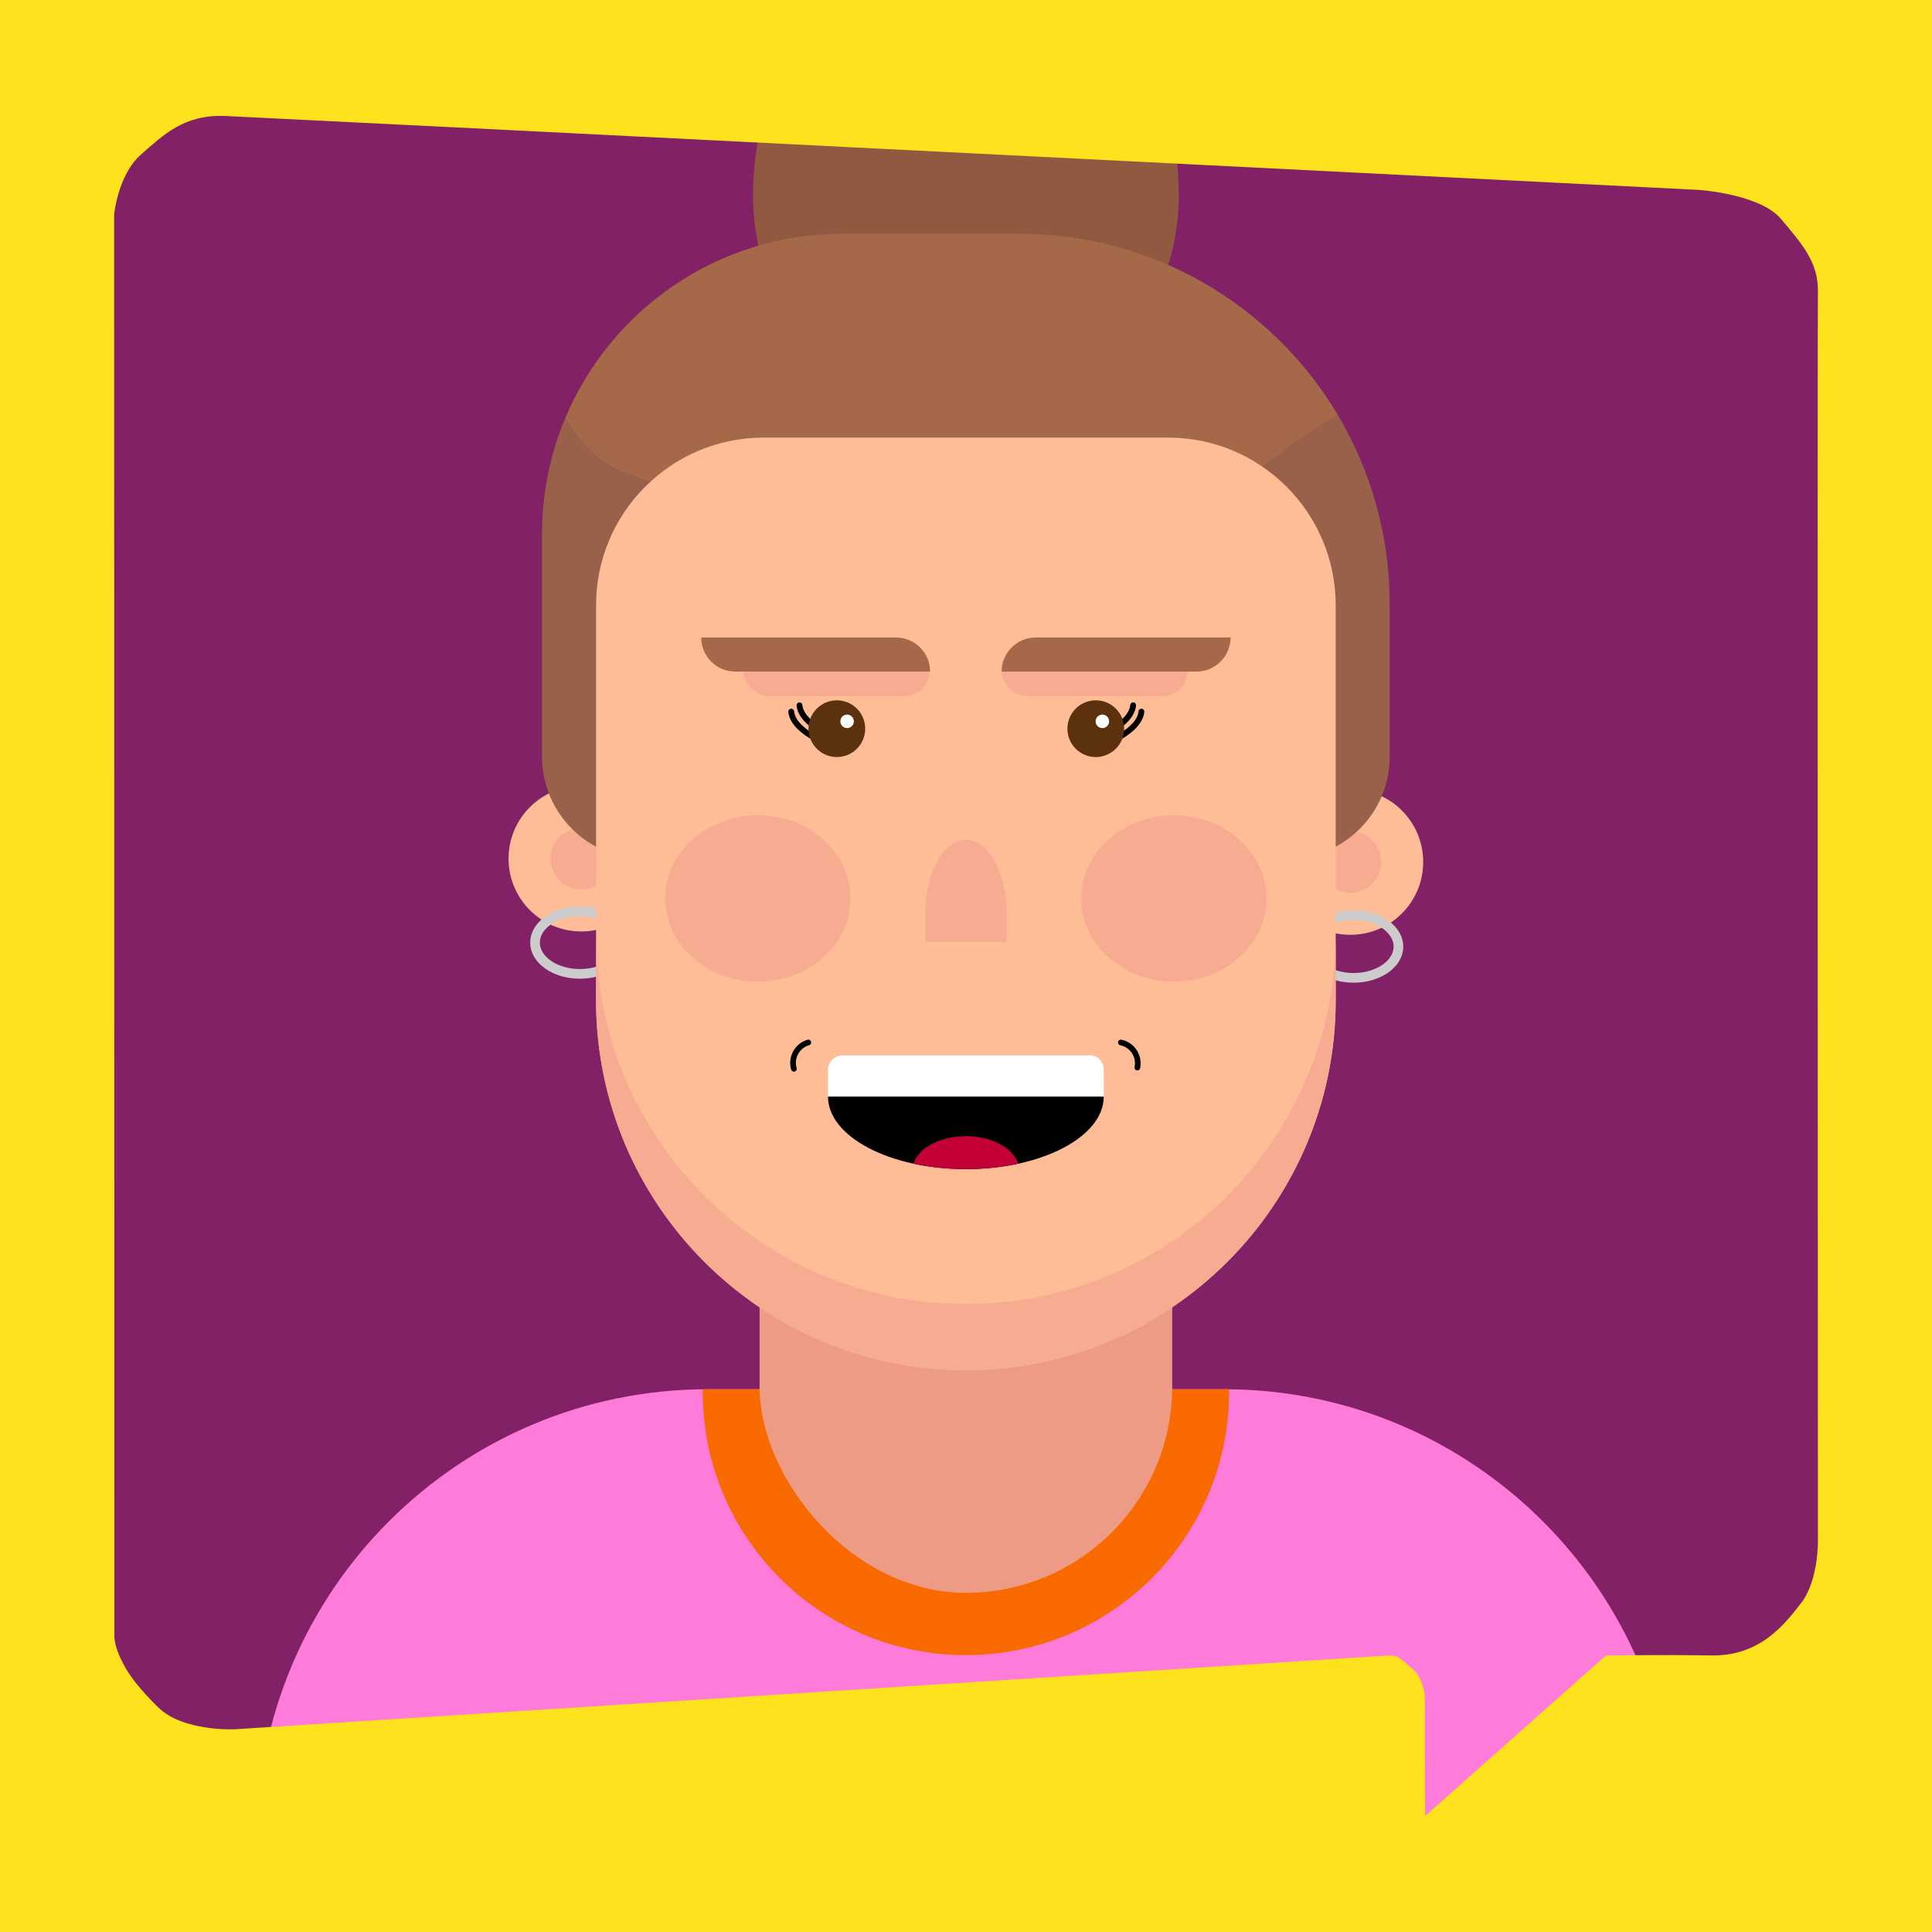 <?xml version="1.0" encoding="UTF-8"?>
<svg id="Layer_2" data-name="Layer 2" xmlns="http://www.w3.org/2000/svg" viewBox="0 0 1400 1400">
  <defs>
    <style>
      .cls-1 {
        stroke-width: 4.1px;
      }

      .cls-1, .cls-2 {
        stroke: #000;
        stroke-linecap: round;
        stroke-linejoin: round;
      }

      .cls-1, .cls-2, .cls-3 {
        fill: none;
      }

      .cls-2 {
        stroke-width: 4.2px;
      }

      .cls-4, .cls-5, .cls-6, .cls-7, .cls-8, .cls-9, .cls-10, .cls-11, .cls-12, .cls-13, .cls-14, .cls-15, .cls-16, .cls-17 {
        stroke-width: 0px;
      }

      .cls-3 {
        stroke: #ccc;
        stroke-miterlimit: 10;
        stroke-width: 7.01px;
      }

      .cls-5 {
        fill: #f7ac92;
      }

      .cls-6 {
        fill: #f86900;
      }

      .cls-7 {
        fill: #5b310e;
      }

      .cls-8 {
        fill: #c30036;
      }

      .cls-9 {
        fill: #a5694a;
      }

      .cls-10 {
        fill: #915940;
      }

      .cls-11 {
        fill: #99604a;
      }

      .cls-12 {
        fill: #ff7bda;
      }

      .cls-13 {
        fill: #febd96;
      }

      .cls-14 {
        fill: #822166;
      }

      .cls-15 {
        fill: #fff;
      }

      .cls-16 {
        fill: #ffe21e;
      }

      .cls-17 {
        fill: #ed9b85;
      }
    </style>
  </defs>
  <g id="CAPA_1" data-name="CAPA 1">
    <g>
      <rect class="cls-14" width="1400" height="1400"/>
      <g>
        <path class="cls-12" d="m512.86,1006.69h374.11c180.42,0,326.89,146.47,326.89,326.89v66.05H185.97v-66.05c0-180.42,146.47-326.89,326.89-326.89Z"/>
        <path class="cls-6" d="m509.23,1006.69c0,.65-.02,1.3-.02,1.96,0,105.33,85.39,190.71,190.71,190.71s190.71-85.39,190.71-190.71c0-.65-.02-1.3-.02-1.96h-381.38Z"/>
        <path class="cls-10" d="m854.16,141.97c0,88.55-69.06,160.33-154.24,160.33s-154.24-71.78-154.24-160.33c0-55.34,20.13-118.07,68-132.95,24.62-7.65,147.86-6.46,172.48,0,48.5,12.72,68,77.61,68,132.95Z"/>
        <rect class="cls-13" x="685.94" y="648.14" width="27.95" height="19"/>
        <g>
          <g>
            <g>
              <circle class="cls-13" cx="421.28" cy="622.21" r="52.77"/>
              <circle class="cls-5" cx="421.28" cy="622.21" r="22.32"/>
            </g>
            <ellipse class="cls-3" cx="420.17" cy="683.04" rx="32.47" ry="22.67"/>
          </g>
          <g>
            <g>
              <circle class="cls-13" cx="978.54" cy="624.63" r="52.77"/>
              <circle class="cls-5" cx="978.54" cy="624.63" r="22.32"/>
            </g>
            <ellipse class="cls-3" cx="980.89" cy="685.92" rx="32.47" ry="22.67"/>
          </g>
        </g>
        <rect class="cls-13" x="685.94" y="652.97" width="27.95" height="19" transform="translate(1399.83 1324.94) rotate(-180)"/>
        <path class="cls-11" d="m969.4,300.65c-9.44,5.96-18.2,11.3-26.94,17.42-3.91,2.93-8.8,5.87-11.74,8.8-3.91,3.91-8.8,5.87-12.71,8.8-58.68,48.9-136.92,48.9-207.34,44.99-87.04-3.91-176.04-5.87-258.2-38.14-18.15-7.1-33.11-21.85-42.84-39.61-10.85,25.87-16.86,54.29-16.86,84.1v161.24c0,40.86,33.12,73.98,73.98,73.98h466.3c40.86,0,73.98-33.12,73.98-73.98v-110.49c0-50.1-13.74-96.98-37.64-137.11Z"/>
        <path class="cls-9" d="m452.48,342.53c82.15,32.27,171.15,34.23,258.2,38.14,70.42,3.91,148.66,3.91,207.34-44.99,3.91-2.93,8.8-4.89,12.71-8.8,2.93-2.93,7.82-5.87,11.74-8.8,8.75-6.12,17.5-11.47,26.94-17.42-.42-.71-.84-1.43-1.27-2.14h-.25.25c-47.08-77.4-132.22-129.1-229.43-129.1h-128.32c-90.36,0-167.86,55.08-200.75,133.5,9.73,17.76,24.69,32.51,42.84,39.61Z"/>
        <rect class="cls-17" x="550.41" y="705.03" width="299.02" height="449.2" rx="149.51" ry="149.51"/>
        <path class="cls-13" d="m553.38,317.1h293.06c67.03,0,121.45,54.42,121.45,121.45v286.39c0,147.9-120.08,267.98-267.98,267.98h0c-147.9,0-267.98-120.08-267.98-267.98v-286.39c0-67.03,54.42-121.45,121.45-121.45Z"/>
        <path class="cls-5" d="m729.38,682.57v-20.97c0-29.29-13.19-53.03-29.46-53.03s-29.46,23.74-29.46,53.03v20.97h58.92Z"/>
        <g>
          <ellipse class="cls-5" cx="549.18" cy="651.05" rx="67.15" ry="60.29"/>
          <ellipse class="cls-5" cx="850.65" cy="651.05" rx="67.15" ry="60.29"/>
        </g>
        <g>
          <rect class="cls-5" x="538.51" y="466.66" width="135.3" height="37.88" rx="18.94" ry="18.94"/>
          <rect class="cls-5" x="725.51" y="466.66" width="135.3" height="37.88" rx="18.94" ry="18.94"/>
          <path class="cls-9" d="m508.12,461.95h141.17c13.63,0,24.7,11.07,24.7,24.7h-141.17c-13.63,0-24.7-11.07-24.7-24.7h0Z"/>
          <path class="cls-9" d="m750.54,461.95h141.17c0,13.63-11.07,24.7-24.7,24.7h-141.17c0-13.63,11.07-24.7,24.7-24.7Z" transform="translate(1617.56 948.59) rotate(180)"/>
          <path class="cls-2" d="m599.38,538.84s-24.61-8.92-26.04-23.18"/>
          <path class="cls-2" d="m605.37,534.28s-24.61-8.92-26.04-23.18"/>
          <path class="cls-7" d="m626.97,528.03c0,11.35-9.2,20.55-20.55,20.55-8.51,0-15.82-5.18-18.94-12.55-1.04-2.46-1.62-5.16-1.62-8,0-11.35,9.2-20.55,20.55-20.55s20.55,9.2,20.55,20.55Z"/>
          <path class="cls-2" d="m801.07,538.84s24.61-8.92,26.04-23.18"/>
          <path class="cls-2" d="m795.08,534.28s24.61-8.92,26.04-23.18"/>
          <path class="cls-7" d="m773.48,528.03c0,11.35,9.2,20.55,20.55,20.55,8.51,0,15.82-5.18,18.94-12.55,1.04-2.46,1.62-5.16,1.62-8,0-11.35-9.2-20.55-20.55-20.55-11.35,0-20.55,9.2-20.55,20.55Z"/>
          <circle class="cls-15" cx="613.84" cy="522.71" r="4.89"/>
          <circle class="cls-15" cx="798.81" cy="522.71" r="4.89"/>
        </g>
        <g>
          <path class="cls-15" d="m610.57,764.78h179.32c5.48,0,9.92,4.45,9.92,9.92v19.92h-199.8v-19.29c0-5.82,4.73-10.55,10.55-10.55Z"/>
          <g>
            <path class="cls-4" d="m699.91,847.2c55.17,0,99.9-23.54,99.9-52.58h-199.8c0,29.04,44.73,52.58,99.9,52.58Z"/>
            <path class="cls-8" d="m661.94,843.25c11.72,2.54,24.56,3.95,38.02,3.95s26.23-1.4,37.93-3.93c-3.6-11.39-19.23-19.96-37.98-19.96s-34.36,8.56-37.98,19.95Z"/>
          </g>
        </g>
        <path class="cls-5" d="m699.91,944.98h0c-148,0-267.98-119.98-267.98-267.98v47.92c0,148,119.98,267.98,267.98,267.98h0c148,0,267.98-119.98,267.98-267.98v-47.92c0,148-119.98,267.98-267.98,267.98Z"/>
        <g>
          <path class="cls-1" d="m812.21,755.42c8.32,1.72,13.68,9.86,11.96,18.18"/>
          <path class="cls-1" d="m575.3,774.52c-2.39-8.15,2.28-16.71,10.43-19.1"/>
        </g>
      </g>
      <path class="cls-16" d="m0,0v1400h1400V0H0Zm1305.19,1161.57c-12.93,16.86-30.61,38.7-65.55,38.04-34.94-.66-75.98.08-75.98.08l-131.06,116.33-.14-87.31s-1.16-13.08-8.85-19.37c-7.7-6.29-9.9-10.28-18.37-9.65-8.48.63-835.27,53.41-835.27,53.41,0,0-37.31,1.83-55.35-15.9-12.83-12.6-20.61-22.5-25.05-31.09-1.81-3.49-6.67-12.63-6.67-20.84s-.2-1029.88-.2-1029.88c0,0,2.83-28.77,19.3-43.25,16.47-14.49,31.36-29.36,61.54-28.08s1067.83,53.58,1067.83,53.58c0,0,44.09,2.92,59.34,21.14,15.25,18.22,27.04,31.33,26.62,52.82-.42,21.49.01,903.79.01,903.79,0,0,.81,29.32-12.12,46.18Z"/>
    </g>
  </g>
</svg>